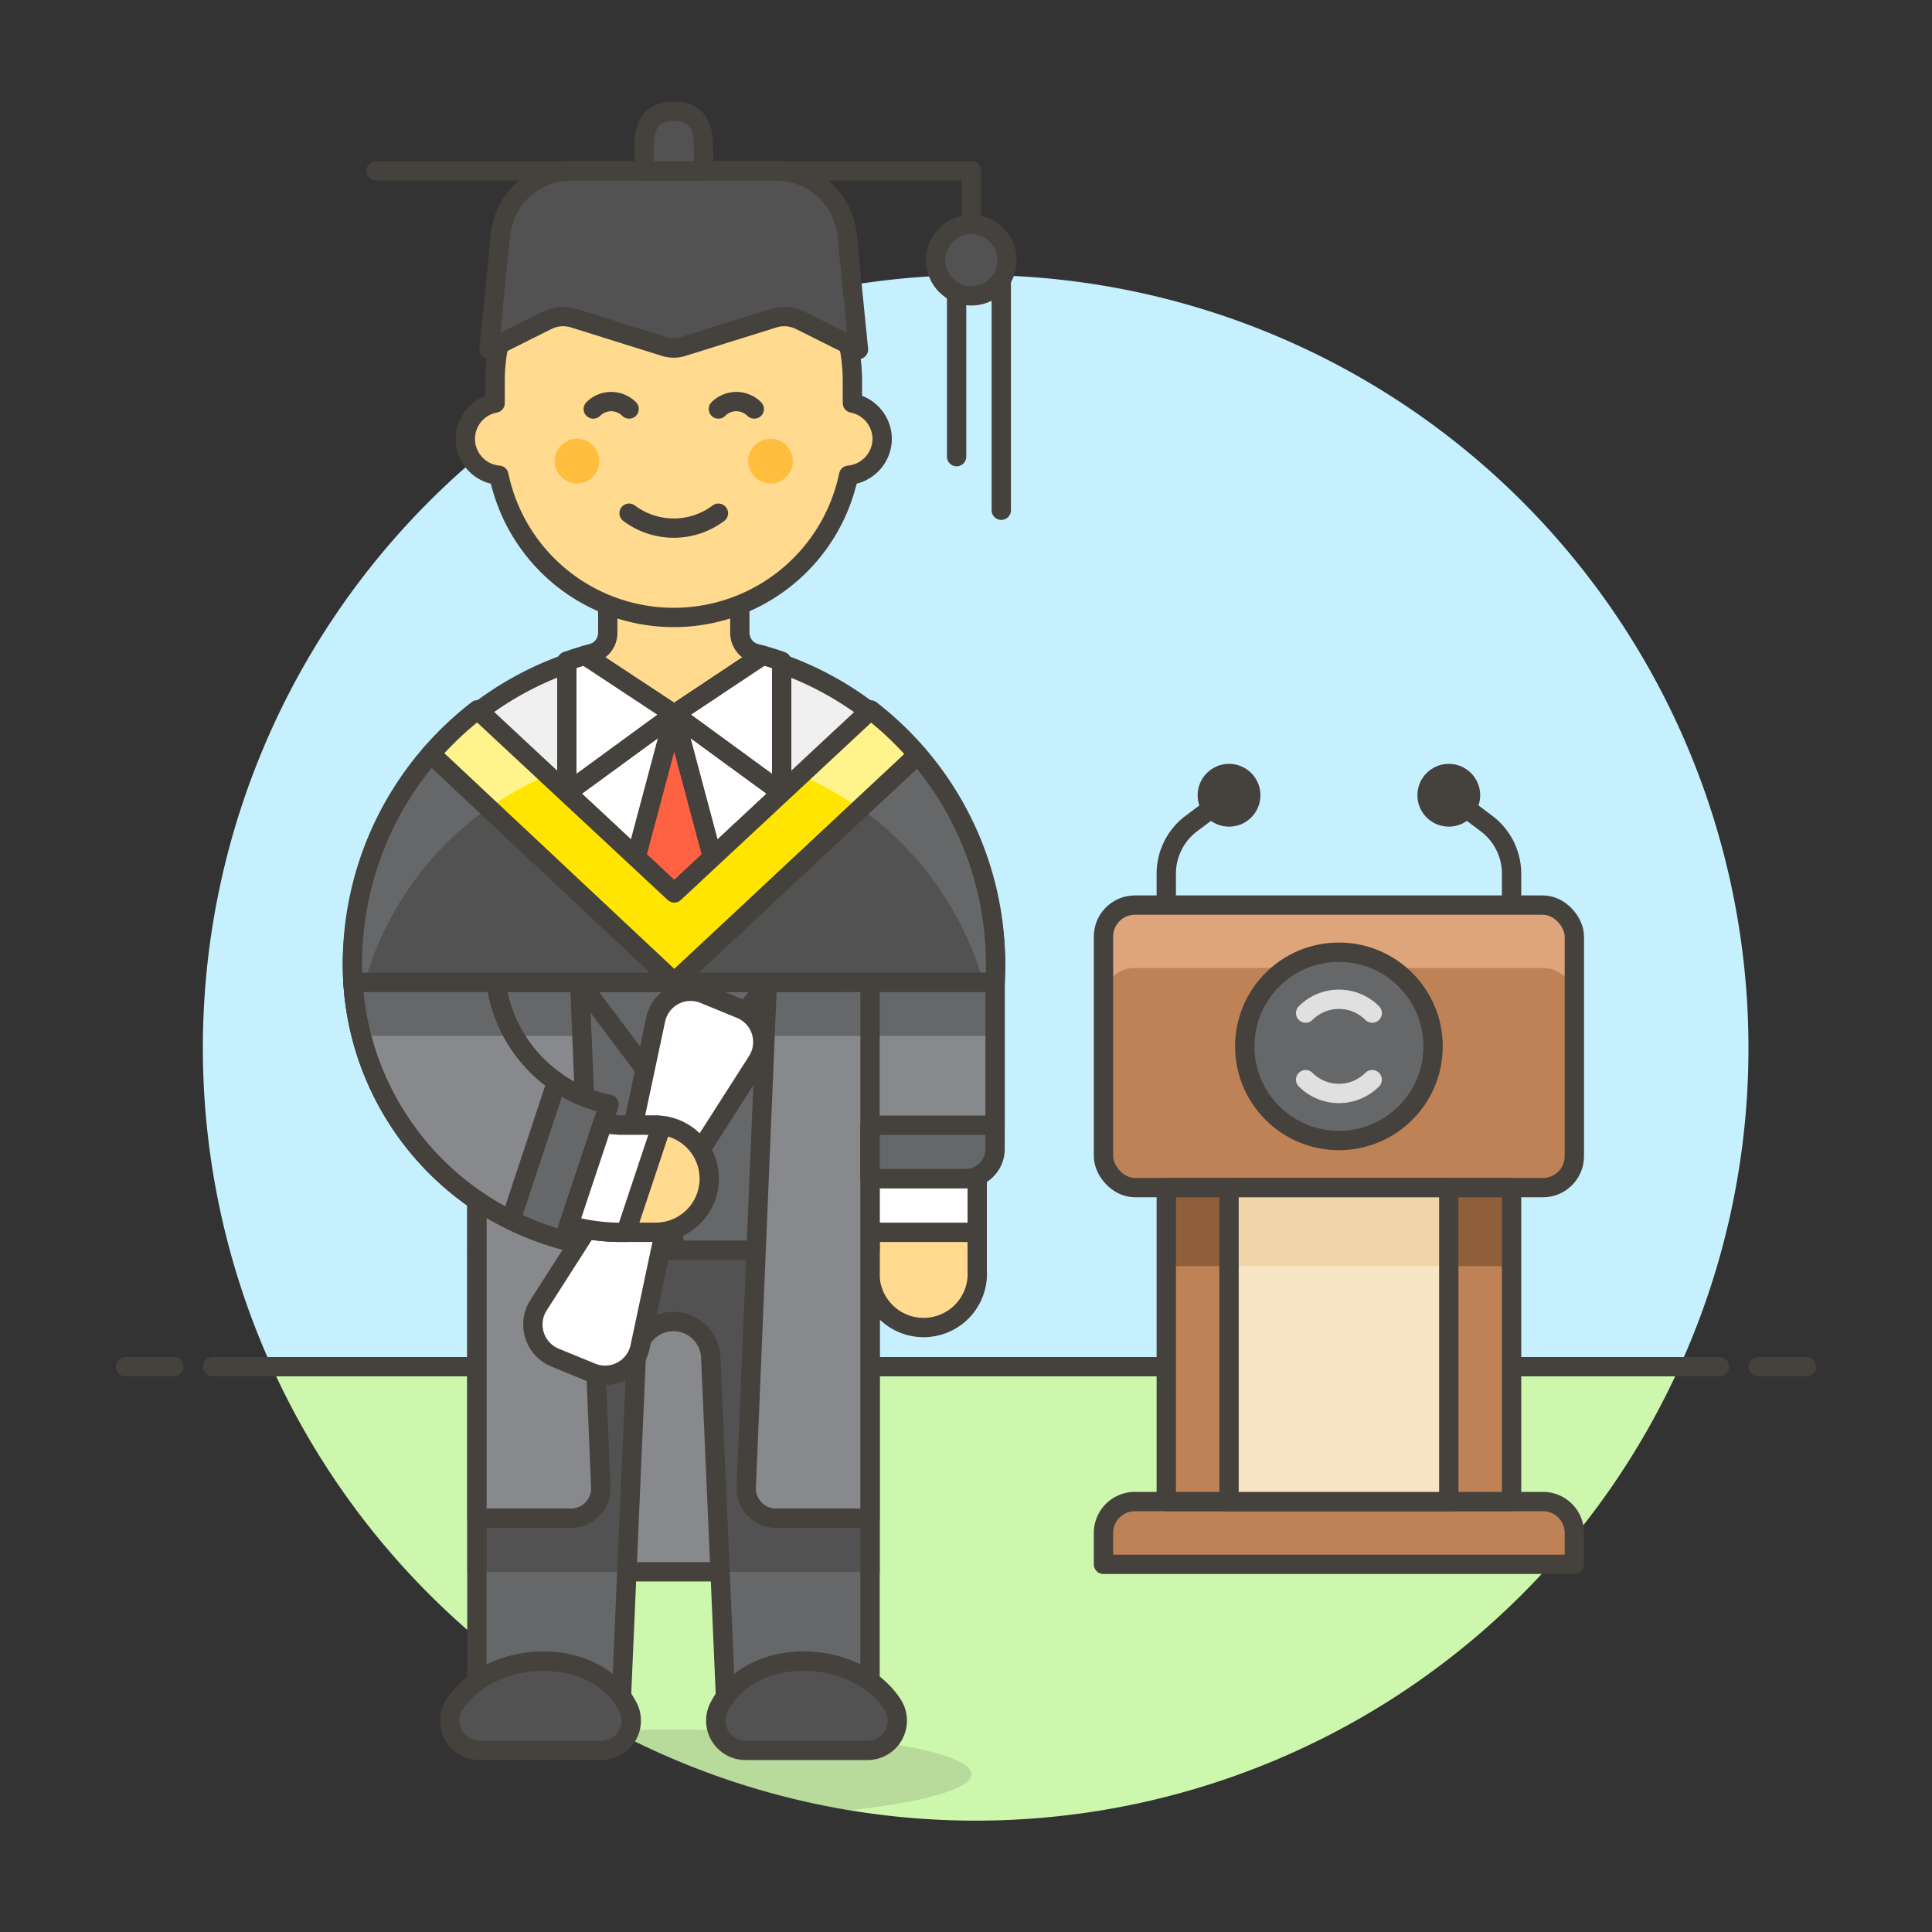 <svg xmlns="http://www.w3.org/2000/svg" viewBox="0 0 100 100"><rect x="0" y="0" width="100" height="100" fill="#333333" stroke="none"/><g class="nc-icon-wrapper"><defs/><path class="a" d="M90.5 54.241a40 40 0 1 0-76.436 16.5h72.872a39.844 39.844 0 0 0 3.564-16.5z" style="" fill="#c7f0ff"/><path class="b" d="M14.064 70.741a40 40 0 0 0 72.872 0z" style="" fill="#ccf7ad"/><g><path class="c" d="M11 70.741h78" fill="none" stroke="#45413c" stroke-linecap="round" stroke-linejoin="round"/><path class="c" d="M6.5 70.741H9" fill="none" stroke="#45413c" stroke-linecap="round" stroke-linejoin="round"/><path class="c" d="M91 70.741h2.5" fill="none" stroke="#45413c" stroke-linecap="round" stroke-linejoin="round"/></g><g><path class="c" d="M60.366 46.848v-1.624a3.248 3.248 0 0 1 1.3-2.6l1.949-1.462" fill="none" stroke="#45413c" stroke-linecap="round" stroke-linejoin="round"/><circle class="d" cx="63.615" cy="41.162" r="1.625" style="" fill="#45413c"/><path class="c" d="M78.239 46.848v-1.624a3.251 3.251 0 0 0-1.3-2.6l-1.95-1.462" fill="none" stroke="#45413c" stroke-linecap="round" stroke-linejoin="round"/><circle class="d" cx="74.989" cy="41.162" r="1.625" style="" fill="#45413c"/><path class="e" d="M79.864 77.72H58.741a1.625 1.625 0 0 0-1.625 1.625v1.625h24.373v-1.625a1.625 1.625 0 0 0-1.625-1.625z" stroke="#45413c" stroke-linecap="round" stroke-linejoin="round" fill="#bf8256"/><rect class="f" x="57.116" y="46.848" width="24.372" height="14.623" rx="1.625" style="" fill="#bf8256"/><path class="g" d="M79.864 46.851H58.741a1.625 1.625 0 0 0-1.625 1.625v3.249a1.626 1.626 0 0 1 1.625-1.625h21.123a1.626 1.626 0 0 1 1.625 1.625v-3.249a1.625 1.625 0 0 0-1.625-1.625z" style="" fill="#dea47a"/><rect class="c" x="57.116" y="46.848" width="24.372" height="14.623" rx="1.625" fill="none" stroke="#45413c" stroke-linecap="round" stroke-linejoin="round"/><path class="f" d="M60.366 61.472h17.873V77.72H60.366z" style="" fill="#bf8256"/><path class="h" d="M60.366 61.474h17.873v4.062H60.366z" style="" fill="#915e3a"/><path class="c" d="M60.366 61.472h17.873V77.72H60.366z" fill="none" stroke="#45413c" stroke-linecap="round" stroke-linejoin="round"/><circle class="i" cx="69.302" cy="54.16" r="4.874" stroke="#45413c" stroke-linecap="round" stroke-linejoin="round" fill="#656769"/><path class="j" d="M63.615 61.472h11.374V77.72H63.615z" style="" fill="#f7e5c6"/><path class="k" d="M63.615 61.474h11.374v4.062H63.615z" style="" fill="#f0d5a8"/><path class="c" d="M63.615 61.472h11.374V77.72H63.615z" fill="none" stroke="#45413c" stroke-linecap="round" stroke-linejoin="round"/><path class="l" d="M67.579 52.437a2.437 2.437 0 0 1 3.447 0" fill="none" stroke-linecap="round" stroke-linejoin="round" stroke="#e0e0e0"/><path class="l" d="M71.026 55.883a2.437 2.437 0 0 1-3.447 0" fill="none" stroke-linecap="round" stroke-linejoin="round" stroke="#e0e0e0"/><path class="m" d="M51.505 50.841c.016-.306.026-.615.026-.925a16.645 16.645 0 0 0-33.289 0c0 .31.01.619.027.925z" stroke="#45413c" stroke-linecap="round" stroke-linejoin="round" fill="#f0f0f0"/><path class="n" d="M29.338 41.033l5.561-4.062 5.561 4.062-5.561 5.184-5.561-5.184z" stroke="#45413c" stroke-linecap="round" stroke-linejoin="round" fill="#fff"/><path class="o" d="M34.899 36.971L31.2 50.841h7.398l-3.699-13.87z" stroke="#45413c" stroke-linecap="round" stroke-linejoin="round" fill="#ff6242"/><ellipse class="p" cx="34.873" cy="91.834" rx="15.411" ry="2.312" fill="#45413c" opacity="0.15"/><path class="q" d="M24.689 64.711h20.343v16.644H24.689z" stroke="#45413c" stroke-linecap="round" stroke-linejoin="round" fill="#87898c"/><path class="r" d="M35.785 60.087h-11.1v29.59h7.4l.844-19.42a1.931 1.931 0 0 1 3.859 0l.845 19.42h7.4v-29.59z" style="" fill="#656769"/><path class="s" d="M32.449 81.354l.482-11.1a1.931 1.931 0 0 1 3.859 0l.483 11.1h7.759V60.087H24.689v21.267z" style="" fill="#525252"/><path class="c" d="M35.785 60.087h-11.1v29.59h7.4l.844-19.42a1.931 1.931 0 0 1 3.859 0l.845 19.42h7.4v-29.59z" fill="none" stroke="#45413c" stroke-linecap="round" stroke-linejoin="round"/><path class="t" d="M23.532 88.213A1.541 1.541 0 0 0 24.82 90.6h6.311a1.54 1.54 0 0 0 1.369-2.252c-1.686-3.227-7.047-3.048-8.968-.135z" stroke="#45413c" stroke-linecap="round" stroke-linejoin="round" fill="#525252"/><path class="t" d="M46.189 88.213A1.54 1.54 0 0 1 44.9 90.6h-6.31a1.54 1.54 0 0 1-1.367-2.253c1.684-3.226 7.046-3.047 8.966-.134z" stroke="#45413c" stroke-linecap="round" stroke-linejoin="round" fill="#525252"/><path class="u" d="M45.032 65.767a2.779 2.779 0 1 0 5.548 0v-4.756h-5.548z" stroke="#45413c" stroke-linecap="round" stroke-linejoin="round" fill="#ffda8f"/><path class="i" d="M24.689 50.841v13.87h20.343v-3.7h4.932a1.541 1.541 0 0 0 1.541-1.541v-8.63z" stroke="#45413c" stroke-linecap="round" stroke-linejoin="round" fill="#656769"/><path class="v" d="M30.005 50.841H18.269a14.76 14.76 0 0 0 6.42 11.306v16.434h4.866a1.543 1.543 0 0 0 1.54-1.606z" style="" fill="#87898c"/><path class="c" d="M34.873 57.313v7.398" fill="none" stroke="#45413c" stroke-linecap="round" stroke-linejoin="round"/><path class="n" d="M45.032 61.012h5.548v2.774h-5.548z" stroke="#45413c" stroke-linecap="round" stroke-linejoin="round" fill="#fff"/><path class="r" d="M30.121 53.617l-.116-2.776H18.268a14.936 14.936 0 0 0 .438 2.776z" style="" fill="#656769"/><path class="i" d="M30.005 50.841l4.868 6.472 4.868-6.472h-9.736z" stroke="#45413c" stroke-linecap="round" stroke-linejoin="round" fill="#656769"/><path class="c" d="M30.005 50.841H18.269a14.76 14.76 0 0 0 6.42 11.306v16.434h4.866a1.543 1.543 0 0 0 1.54-1.606z" fill="none" stroke="#45413c" stroke-linecap="round" stroke-linejoin="round"/><path class="n" d="M30.618 71.044l-1.888-.774a1.85 1.85 0 0 1-.857-2.708l4.376-6.842 1.688-7.945a1.848 1.848 0 0 1 2.51-1.327l1.888.774a1.85 1.85 0 0 1 .857 2.708l-4.376 6.842-1.687 7.945a1.85 1.85 0 0 1-2.511 1.327z" stroke="#45413c" stroke-linecap="round" stroke-linejoin="round" fill="#fff"/><path class="u" d="M33.936 58.238h-1.849c-2.829 0-6.859-2.852-7.348-7.4h-5.565c.5 7.47 7.041 12.945 12.913 12.945h1.849a2.774 2.774 0 1 0 0-5.548z" stroke="#45413c" stroke-linecap="round" stroke-linejoin="round" fill="#ffda8f"/><path class="i" d="M25.672 50.841h-7.4a14.77 14.77 0 0 0 10.909 13.35l2.342-7.028a7.4 7.4 0 0 1-5.851-6.322z" stroke="#45413c" stroke-linecap="round" stroke-linejoin="round" fill="#656769"/><path class="v" d="M25.773 62.8c.22.12.444.235.67.346L28.809 56a7.4 7.4 0 0 1-3.138-5.163h-7.4A14.745 14.745 0 0 0 25.773 62.8z" style="" fill="#87898c"/><path class="v" d="M26.605 53.617a7.351 7.351 0 0 1-.934-2.776h-7.4a14.832 14.832 0 0 0 .438 2.776z" style="" fill="#87898c"/><path class="n" d="M32.4 63.786l1.839-5.518a2.661 2.661 0 0 0-.3-.03h-1.852a5.029 5.029 0 0 1-.888-.112l-1.764 5.292a10.439 10.439 0 0 0 2.652.368z" stroke="#45413c" stroke-linecap="round" stroke-linejoin="round" fill="#fff"/><path class="r" d="M18.7 53.605v.012h7.9a7.351 7.351 0 0 1-.934-2.776h-7.4v.042a14.918 14.918 0 0 0 .434 2.722z" style="" fill="#656769"/><path class="c" d="M25.773 62.8c.22.12.444.235.67.346L28.809 56a7.4 7.4 0 0 1-3.138-5.163h-7.4A14.745 14.745 0 0 0 25.773 62.8z" fill="none" stroke="#45413c" stroke-linecap="round" stroke-linejoin="round"/><path class="v" d="M39.716 50.841l-1.09 26.134a1.543 1.543 0 0 0 1.54 1.606h4.866V58.238h6.473v-7.4z" style="" fill="#87898c"/><path class="r" d="M39.716 50.841l-.116 2.776h11.905v-2.776H39.716z" style="" fill="#656769"/><path class="c" d="M39.716 50.841l-1.09 26.134a1.543 1.543 0 0 0 1.54 1.606h4.866V58.238h6.473v-7.4z" fill="none" stroke="#45413c" stroke-linecap="round" stroke-linejoin="round"/><path class="u" d="M39.115 33.819a1.1 1.1 0 0 1-.821-1.068V30.19h-6.837v2.566a1.1 1.1 0 0 1-.821 1.064 7.423 7.423 0 0 0-.353.1v.014l4.608 3.04 4.584-3.054a12.48 12.48 0 0 0-.36-.101z" stroke="#45413c" stroke-linecap="round" stroke-linejoin="round" fill="#ffda8f"/><path class="n" d="M29.338 34.221v6.812l5.562-4.062-4.626-3.051q-.474.137-.936.301z" stroke="#45413c" stroke-linecap="round" stroke-linejoin="round" fill="#fff"/><path class="n" d="M40.46 34.228v6.805l-5.56-4.062 4.586-3.055c.314.09.666.203.974.312z" stroke="#45413c" stroke-linecap="round" stroke-linejoin="round" fill="#fff"/><path class="c" d="M45.032 61.012V50.841" fill="none" stroke="#45413c" stroke-linecap="round" stroke-linejoin="round"/><path class="w" d="M34.9 50.84l12.607-11.775a16.816 16.816 0 0 0-2.444-2.32L34.9 46.217l-10.177-9.481-.012.01a16.629 16.629 0 0 0-2.411 2.277L34.9 50.84z" style="" fill="#ffe500"/><path class="x" d="M44.515 41.86l2.992-2.8a16.819 16.819 0 0 0-2.444-2.32l-3.632 3.39a16.6 16.6 0 0 1 3.084 1.73z" style="" fill="#fff48c"/><path class="x" d="M28.358 40.123l-3.635-3.387-.012.009a16.684 16.684 0 0 0-2.411 2.277l2.994 2.81a16.644 16.644 0 0 1 3.064-1.709z" style="" fill="#fff48c"/><path class="c" d="M34.9 50.84l12.607-11.775a16.816 16.816 0 0 0-2.444-2.32L34.9 46.217l-10.177-9.481-.012.01a16.629 16.629 0 0 0-2.411 2.277L34.9 50.84z" fill="none" stroke="#45413c" stroke-linecap="round" stroke-linejoin="round"/><path class="s" d="M47.507 39.065L34.9 50.841h16.605c.016-.307.025-.615.025-.925a16.581 16.581 0 0 0-4.023-10.851z" style="" fill="#525252"/><path class="r" d="M50.9 50.841h.607c.016-.307.025-.615.025-.925a16.581 16.581 0 0 0-4.023-10.851l-2.973 2.775a16.674 16.674 0 0 1 6.364 9.001z" style="" fill="#656769"/><path class="s" d="M22.3 39.023a16.579 16.579 0 0 0-4.06 10.893q0 .465.027.925H34.9L22.3 39.023z" style="" fill="#525252"/><path class="c" d="M47.507 39.065L34.9 50.841h16.605c.016-.307.025-.615.025-.925a16.581 16.581 0 0 0-4.023-10.851z" fill="none" stroke="#45413c" stroke-linecap="round" stroke-linejoin="round"/><path class="r" d="M18.876 50.841a16.659 16.659 0 0 1 6.4-9.028l-2.976-2.79a16.579 16.579 0 0 0-4.06 10.893q0 .465.027.925z" style="" fill="#656769"/><path class="c" d="M22.3 39.023a16.579 16.579 0 0 0-4.06 10.893q0 .465.027.925H34.9L22.3 39.023z" fill="none" stroke="#45413c" stroke-linecap="round" stroke-linejoin="round"/><g><path class="u" d="M45.662 22.711a1.9 1.9 0 0 0-1.542-1.848v-1.234a9.247 9.247 0 0 0-18.493 0v1.234a1.887 1.887 0 0 0 .194 3.736 9.247 9.247 0 0 0 18.105 0 1.907 1.907 0 0 0 1.736-1.888z" stroke="#45413c" stroke-linecap="round" stroke-linejoin="round" fill="#ffda8f"/><circle class="y" cx="29.865" cy="23.867" r="1.156" style="" fill="#ffbe3d"/><circle class="y" cx="39.882" cy="23.867" r="1.156" style="" fill="#ffbe3d"/><path class="c" d="M39.04 21.17a1.312 1.312 0 0 0-1.855 0" fill="none" stroke="#45413c" stroke-linecap="round" stroke-linejoin="round"/><path class="c" d="M30.708 21.17a1.311 1.311 0 0 1 1.854 0" fill="none" stroke="#45413c" stroke-linecap="round" stroke-linejoin="round"/><path class="c" d="M37.185 26.564a3.851 3.851 0 0 1-4.623 0" fill="none" stroke="#45413c" stroke-linecap="round" stroke-linejoin="round"/><path class="t" d="M43.844 12.172a3.7 3.7 0 0 0-3.68-3.331h-10.58a3.7 3.7 0 0 0-3.684 3.331l-.592 5.916 3.014-1.507a1.852 1.852 0 0 1 1.412-.1l4.677 1.463a1.536 1.536 0 0 0 .92 0l4.677-1.463a1.852 1.852 0 0 1 1.412.1l3.014 1.507z" stroke="#45413c" stroke-linecap="round" stroke-linejoin="round" fill="#525252"/><path class="c" d="M19.463 8.841h30.814" fill="none" stroke="#45413c" stroke-linecap="round" stroke-linejoin="round"/><g><path class="c" d="M51.826 26.41V14.476" fill="none" stroke="#45413c" stroke-linecap="round" stroke-linejoin="round"/><path class="c" d="M49.514 23.636V15.15" fill="none" stroke="#45413c" stroke-linecap="round" stroke-linejoin="round"/><path class="c" d="M50.277 11.615V8.841" fill="none" stroke="#45413c" stroke-linecap="round" stroke-linejoin="round"/><circle class="t" cx="50.277" cy="13.465" r="1.849" stroke="#45413c" stroke-linecap="round" stroke-linejoin="round" fill="#525252"/></g><path class="t" d="M34.874 5.759c-1.541 0-1.541 1.241-1.541 2.158v.924h3.082v-.924c0-.917 0-2.158-1.541-2.158z" stroke="#45413c" stroke-linecap="round" stroke-linejoin="round" fill="#525252"/></g></g></g></svg>